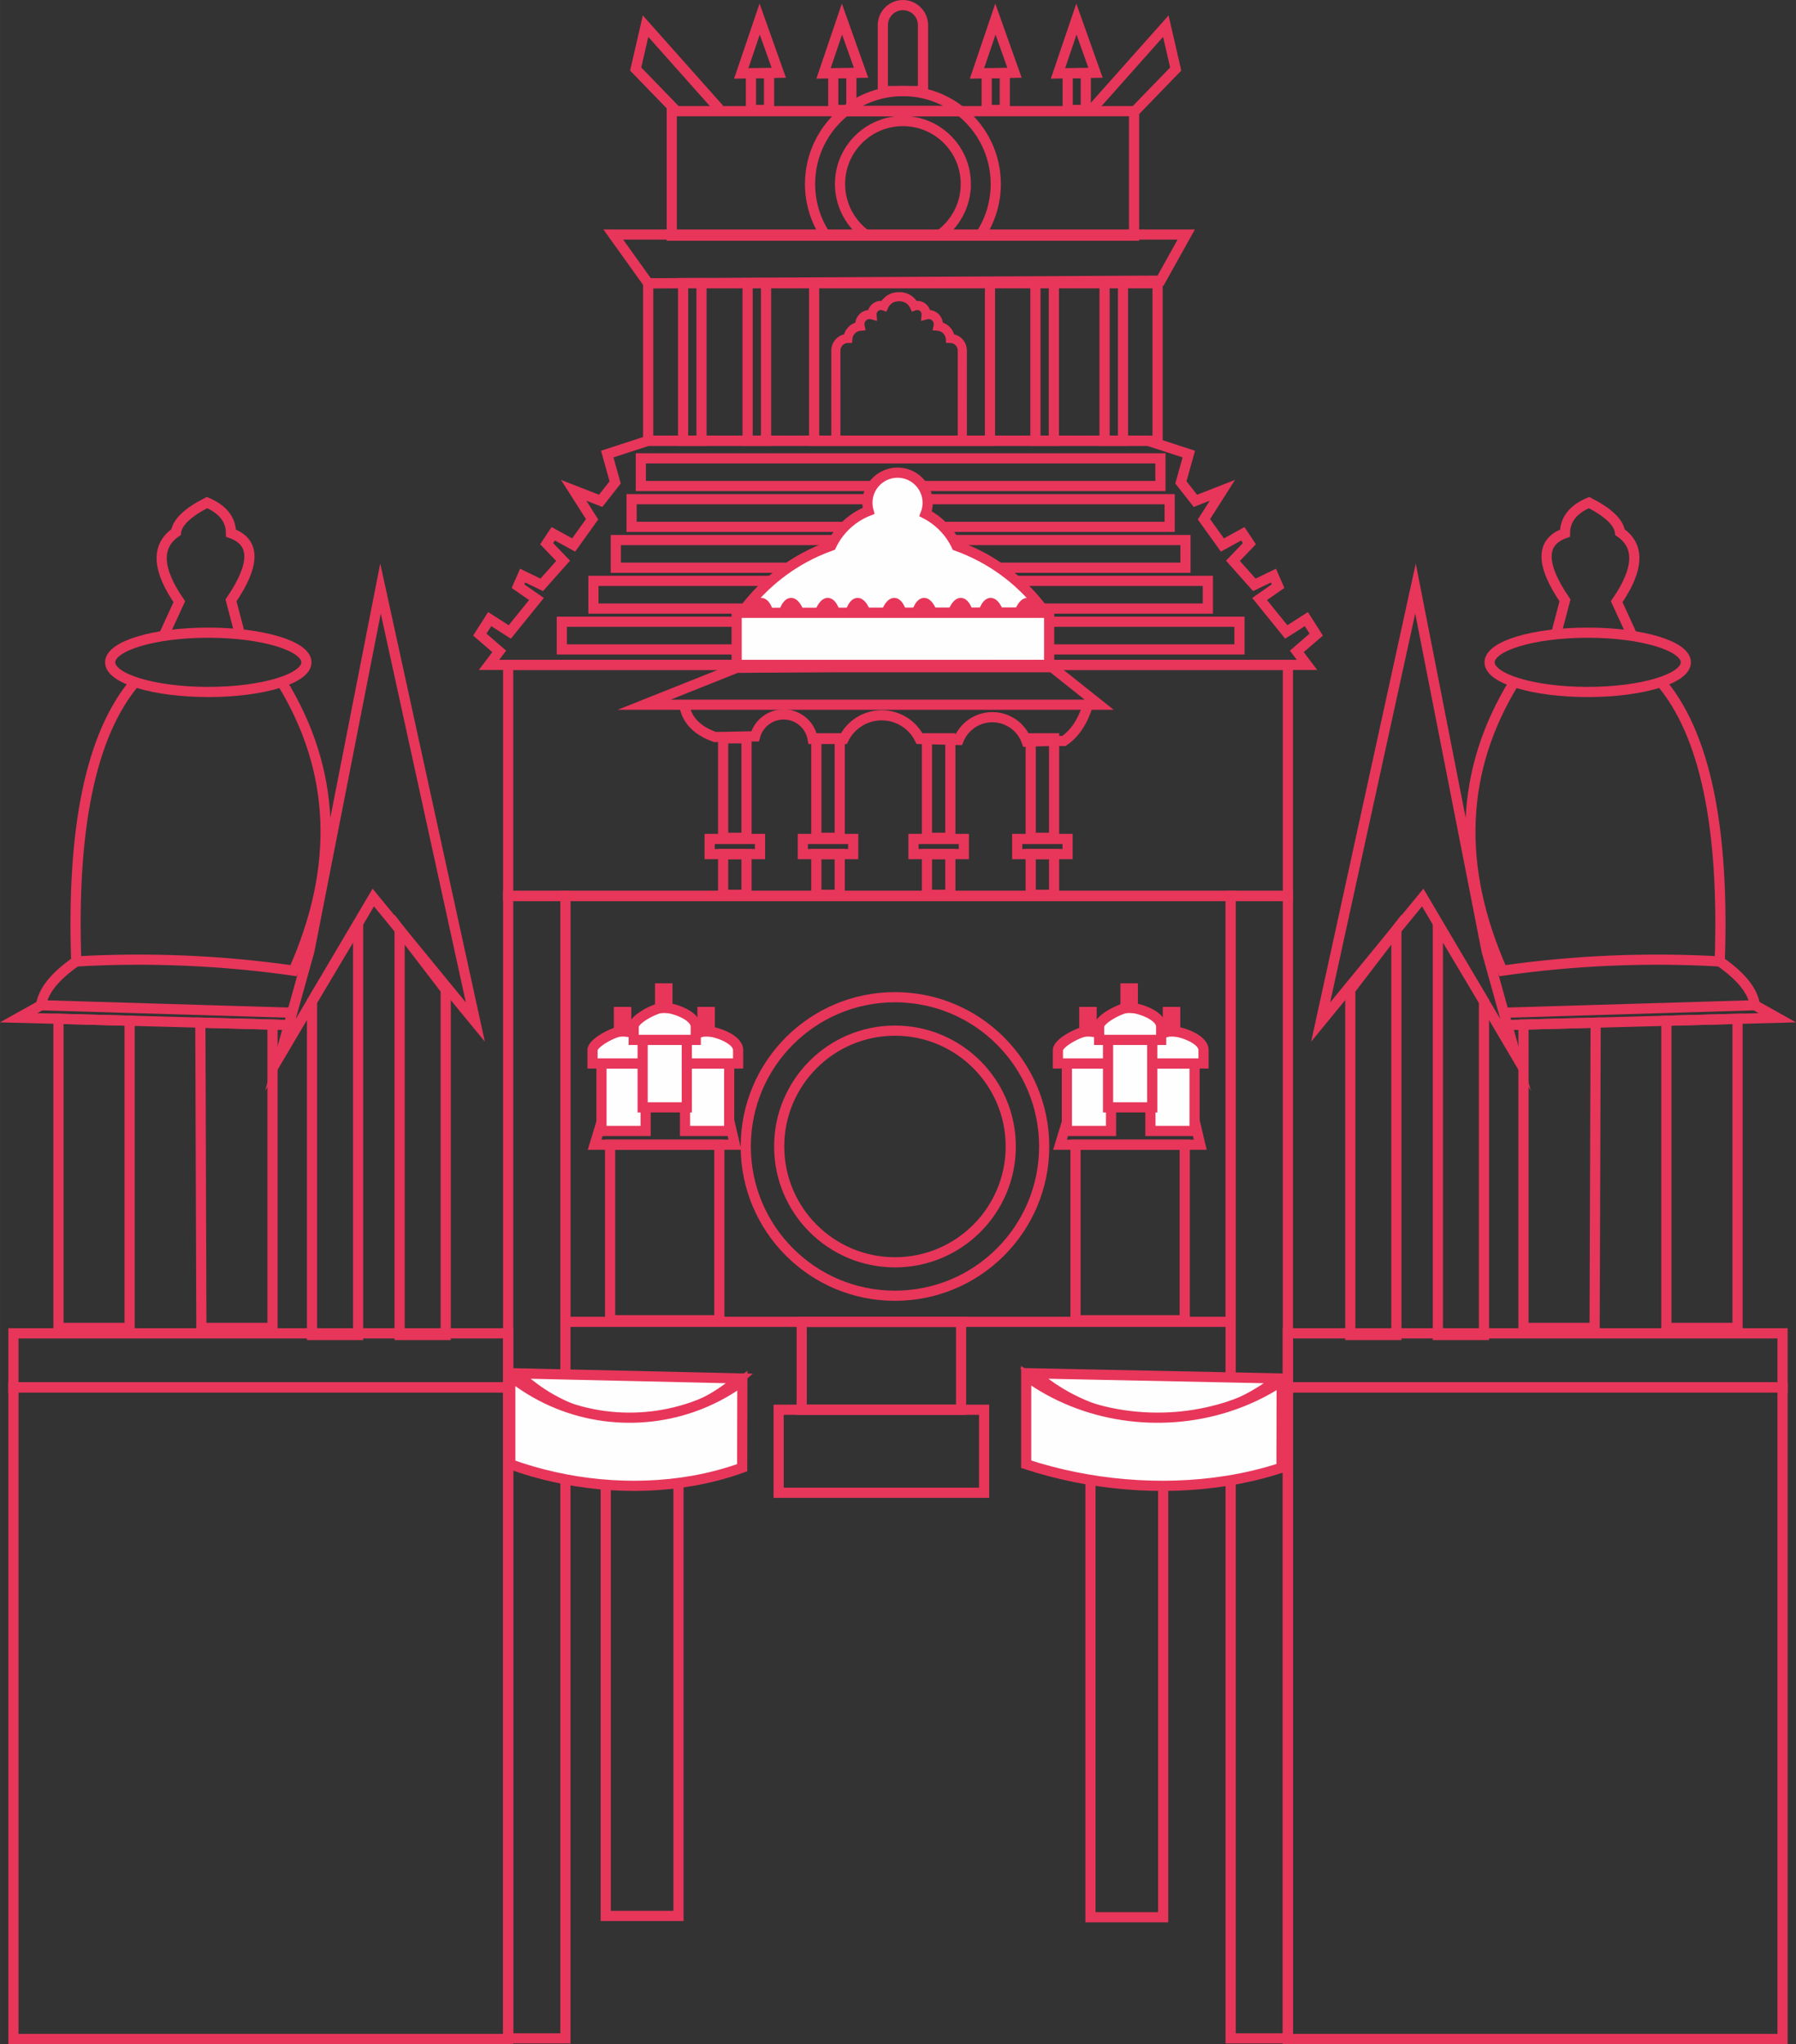 <?xml version="1.0" encoding="UTF-8"?>
<!DOCTYPE svg PUBLIC "-//W3C//DTD SVG 1.1//EN" "http://www.w3.org/Graphics/SVG/1.1/DTD/svg11.dtd">
<!-- Creator: CorelDRAW 2018 (64-Bit) -->
<svg xmlns="http://www.w3.org/2000/svg" xml:space="preserve" width="62.293mm" height="70.866mm" version="1.1" style="shape-rendering:geometricPrecision; text-rendering:geometricPrecision; image-rendering:optimizeQuality; fill-rule:evenodd; clip-rule:evenodd"
viewBox="0 0 11589.18 13184.24"
 xmlns:xlink="http://www.w3.org/1999/xlink">
 <rect x="0" y="0" width="11589.18" height="13184.24" fill="#333333" stroke="none"/>
 <defs>
  <style type="text/css">
   <![CDATA[
    .str0 {stroke:#E7365A;stroke-width:65.64;stroke-miterlimit:22.926}
    .fil0 {fill:none}
    .fil2 {fill:#FEFEFE}
    .fil1 {fill:#E7365A;fill-rule:nonzero}
   ]]>
  </style>
 </defs>
 <g id="Layer_x0020_1">
  <g id="_1837482485616">
   <rect class="fil0 str0" x="3908.73" y="9508.65" width="469.32" height="2849.16"/>
   <rect class="fil0 str0" x="7036.46" y="9517.15" width="469.32" height="2849.16"/>
   <rect class="fil0 str0" x="4334.67" y="717.08" width="2983.24" height="803.18"/>
   <path class="fil0 str0" d="M6232.14 1186.66c0,138.23 -69.1,260.31 -174.64,333.6l266.64 0c64,-95.35 101.36,-210.1 101.36,-333.6 0,-190.27 -88.69,-359.83 -226.97,-469.57l-744.45 0c-138.29,109.75 -226.97,279.31 -226.97,469.57 0,123.5 37.36,238.25 101.38,333.6l266.62 0c-105.52,-73.28 -174.64,-195.36 -174.64,-333.6 0,-224.13 181.71,-405.84 405.85,-405.84 224.15,0 405.84,181.71 405.84,405.84z"/>
   <path class="fil0 str0" d="M5454.06 717.09l744.45 0c-102.21,-81.15 -231.57,-129.62 -372.22,-129.62 -140.67,0 -270.01,48.46 -372.24,129.62z"/>
   <path class="fil0 str0" d="M5826.3 32.82l0 0c71.29,0 129.62,58.32 129.62,129.62l0 424.96 -259.23 0 0 -424.96c0,-71.29 58.32,-129.62 129.62,-129.62z"/>
   <g>
    <polygon class="fil0 str0" points="5025.21,469.44 4782.96,473.7 4901.98,123.11 "/>
    <rect class="fil0 str0" x="4845.7" y="472.57" width="116.79" height="236.61"/>
   </g>
   <g>
    <polygon class="fil0 str0" points="5556.27,469.44 5314.05,473.7 5433.04,123.11 "/>
    <rect class="fil0 str0" x="5376.77" y="472.57" width="116.79" height="236.61"/>
   </g>
   <g>
    <polygon class="fil0 str0" points="6546.44,469.44 6304.21,473.7 6423.2,123.11 "/>
    <rect class="fil0 str0" x="6366.93" y="472.57" width="116.79" height="236.61"/>
   </g>
   <g>
    <polygon class="fil0 str0" points="7069.15,469.44 6826.92,473.7 6945.91,123.11 "/>
    <rect class="fil0 str0" x="6889.64" y="472.57" width="116.79" height="236.61"/>
   </g>
   <polyline class="fil0 str0" points="4641.57,703.49 4165.6,168.78 4101.86,445.2 4365.33,717.09 "/>
   <polyline class="fil0 str0" points="7046.86,703.49 7522.81,168.78 7586.57,445.2 7323.1,717.09 "/>
   <polygon class="fil0 str0" points="4182.55,1827.17 7488.77,1810.17 7654.51,1512.69 3957.32,1512.69 "/>
   <rect class="fil0 str0" x="4182.54" y="1827.17" width="3287.11" height="1015.61"/>
   <rect class="fil0 str0" x="4407.78" y="1825.99" width="118.92" height="1016.78"/>
   <rect class="fil0 str0" x="4824.25" y="1825.99" width="118.92" height="1016.78"/>
   <rect class="fil0 str0" x="6681.35" y="1825.99" width="118.92" height="1016.78"/>
   <rect class="fil0 str0" x="7127.56" y="1825.99" width="118.92" height="1016.78"/>
   <rect class="fil0 str0" x="5253.41" y="1825.99" width="1134.62" height="1016.78"/>
   <path class="fil1" d="M6192.06 2872.24l-827.86 0c0,-60.67 -0.26,-611.6 0.11,-611.95 0.17,-29.53 12.13,-56.2 31.37,-75.42 13.75,-13.75 31.29,-23.8 50.96,-28.46 5.62,-18.4 15.63,-34.81 28.8,-47.96 12.24,-12.24 27.29,-21.75 44.17,-27.55 0.65,-5.75 1.82,-11.4 3.53,-16.91 4.6,-14.77 12.99,-28.45 24.69,-39.53 11.59,-11.09 25.71,-18.64 40.8,-22.44 4.48,-1.13 9.06,-1.9 13.69,-2.33 0.97,-2.94 2.1,-5.8 3.39,-8.6 5.9,-12.91 15.01,-24.37 26.72,-33.15 11.76,-8.84 25.38,-14.4 39.4,-16.43 5.62,-0.82 11.33,-1.08 17.04,-0.76 10.53,-15.13 24.04,-27.7 39.44,-37.1 21.58,-13.13 47.01,-20.06 73.32,-19.01 26.33,-1.04 51.76,5.88 73.34,19.01 15.4,9.4 28.89,21.97 39.44,37.1 5.69,-0.32 11.42,-0.06 17.04,0.76 14.03,2.05 27.65,7.59 39.4,16.43 11.7,8.78 20.82,20.24 26.7,33.15 1.3,2.79 2.42,5.66 3.4,8.6 4.61,0.43 9.21,1.19 13.69,2.31 15.07,3.81 29.19,11.39 40.78,22.33 11.72,11.22 20.11,24.89 24.71,39.66 1.71,5.51 2.88,11.18 3.53,16.91 16.86,5.8 31.93,15.31 44.17,27.55 13.15,13.15 23.16,29.56 28.8,47.96 19.66,4.67 37.21,14.72 50.96,28.46 19.24,19.22 31.22,45.9 31.37,75.42l0.11 582.48 -47.01 0 0 29.47zm-768.94 -58.92l757.03 0 0 -552.92c0,-13.12 -5.47,-25.13 -14.21,-33.88 -8.78,-8.78 -20.84,-14.25 -34.01,-14.33l-26.73 -0.17 -2.38 -26.66c-1.21,-13.64 -7.35,-25.97 -16.63,-35.27 -9.28,-9.28 -21.66,-15.42 -35.29,-16.63l-33.23 -3 7 -32.33c1.23,-5.73 0.95,-11.55 -0.71,-16.89 -1.66,-5.38 -4.63,-10.27 -8.74,-14.18 -4.26,-3.91 -9.34,-6.66 -14.7,-8 -5.6,-1.36 -11.42,-1.36 -16.93,0.15l-39.98 11 2.92 -41.36c0.33,-4.74 -0.52,-9.36 -2.36,-13.38 -1.88,-4.13 -4.8,-7.81 -8.52,-10.6 -3.65,-2.73 -7.98,-4.48 -12.46,-5.13 -4.52,-0.65 -9.23,-0.19 -13.67,1.45l-25.58 9.45 -11.35 -25c-6.12,-13.45 -16.11,-24.41 -28.2,-31.79 -23.55,-14.34 -61.92,-14.34 -85.45,0 -12.11,7.39 -22.08,18.34 -28.2,31.79l-11.37 25 -25.58 -9.45c-4.43,-1.64 -9.13,-2.1 -13.67,-1.45 -4.48,0.65 -8.8,2.4 -12.46,5.13 -3.7,2.79 -6.64,6.47 -8.5,10.6 -1.84,4.02 -2.7,8.63 -2.38,13.38l2.92 41.36 -39.96 -11c-5.53,-1.51 -11.33,-1.51 -16.82,-0.15 -5.47,1.34 -10.55,4.09 -14.77,8.07 -4.15,3.83 -7.13,8.73 -8.78,14.1 -1.66,5.34 -1.95,11.16 -0.71,16.89l6.98 32.33 -33.23 3c-13.64,1.21 -25.99,7.35 -35.27,16.63 -9.3,9.3 -15.44,21.64 -16.65,35.27l-2.38 26.66 -26.73 0.17c-13.17,0.07 -25.21,5.54 -33.99,14.33 -8.76,8.74 -14.21,20.76 -14.33,33.88l0.11 552.92z"/>
   <polygon class="fil0 str0" points="7671.15,2928.8 7407,2842.77 7246.48,2842.77 7127.56,2842.77 6800.28,2842.77 6681.36,2842.77 6388.1,2842.77 6239.07,2842.77 6192.06,2842.77 5364.2,2842.77 5253.47,2842.77 4943.17,2842.77 4824.25,2842.77 4526.71,2842.77 4407.79,2842.77 4182.55,2842.77 3918.4,2928.8 3969.39,3111.53 3875.91,3230.52 3701.66,3162.52 3820.67,3349.52 3701.66,3515.26 3569.92,3443 3527.43,3506.74 3633.66,3617.23 3495.6,3772.32 3372.36,3712.8 3342.61,3780.8 3461.59,3863.67 3289.48,4076.17 3159.86,3993.3 3096.12,4093.17 3221.5,4201.54 3155.62,4288.63 8433.93,4288.63 8368.05,4201.54 8493.42,4093.17 8429.67,3993.3 8300.05,4076.17 8127.94,3863.67 8246.93,3780.8 8217.19,3712.8 8093.95,3772.32 7955.87,3617.23 8062.1,3506.74 8019.61,3443 7887.87,3515.26 7768.88,3349.52 7887.87,3162.52 7713.64,3230.52 7620.13,3111.53 "/>
   <g>
    <rect class="fil0 str0" x="4135.16" y="2956.36" width="3352.98" height="178.48"/>
    <rect class="fil0 str0" x="4075.66" y="3219.85" width="3471.96" height="178.48"/>
    <rect class="fil0 str0" x="3973.68" y="3483.34" width="3675.93" height="178.48"/>
    <rect class="fil0 str0" x="3829.19" y="3746.82" width="3964.91" height="178.48"/>
    <rect class="fil0 str0" x="3625.21" y="4010.31" width="4372.87" height="178.48"/>
   </g>
   <path class="fil2 str0" d="M6577.12 3951.07c36.09,-82.58 69.08,-82.66 98.96,-0.2 45.58,-0.09 68.37,-0.15 68.37,-0.15 -22.34,-30.98 -46.03,-60.72 -70.92,-89.17 -26.08,-29.77 -53.52,-58.14 -82.18,-85 -74.6,-69.99 -157.49,-129.86 -246.43,-178.47 -55.39,-30.27 -113.1,-56.19 -172.65,-77.49 -1.19,-2.51 -2.4,-5.04 -3.63,-7.53 -36.74,-74.31 -92.58,-135.4 -159.9,-178.47 -11.63,-7.44 -23.63,-14.34 -35.93,-20.69 8.19,-20.99 12.5,-42.7 13.21,-64.32 1.93,-59.61 -23.68,-118.29 -71.91,-157.41 -10.06,-8.17 -20.76,-15.2 -31.94,-21.06 -56.24,-29.62 -124.11,-30.01 -181.08,0 -5.45,2.87 -10.79,6.01 -16.02,9.43 -57.65,37.75 -90.03,102.32 -87.85,169.04 0.5,15.16 2.79,30.46 6.98,45.56 -27.03,10.64 -52.91,23.85 -77.3,39.44 -67.31,43.07 -123.12,104.13 -159.89,178.47 -1.04,2.12 -2.07,4.24 -3.07,6.36 -60.72,21.49 -119.57,47.81 -176,78.66 -88.95,48.63 -171.83,108.5 -246.43,178.47 -28.65,26.86 -56.09,55.24 -82.18,85 -26.03,29.75 -50.73,60.91 -73.97,93.41 24.65,-0.06 49.08,-0.11 73.28,-0.15 37.26,-87.57 71.22,-87.65 101.88,-0.24 32.41,-0.06 64.35,-0.13 95.87,-0.2 30.57,-86.98 64.41,-87.05 101.54,-0.22 44.37,-0.07 87.79,-0.19 130.32,-0.28 36.97,-86.31 70.7,-86.38 101.15,-0.22 32.78,-0.06 64.95,-0.13 96.54,-0.2 30.36,-85.73 63.96,-85.82 100.8,-0.2 45.02,-0.11 88.72,-0.2 131.12,-0.3 36.69,-85.06 70.16,-85.15 100.43,-0.2 33.3,-0.07 65.69,-0.15 97.19,-0.2 30.18,-84.52 63.53,-84.59 100.07,-0.22 46.18,-0.11 90.16,-0.19 131.92,-0.28 36.41,-83.85 69.64,-83.92 99.72,-0.22 34.38,-0.07 66.99,-0.15 97.82,-0.22 29.99,-83.25 63.11,-83.33 99.35,-0.2 50.66,-0.11 94.92,-0.2 132.74,-0.3z"/>
   <rect class="fil2 str0" x="4753.41" y="3952.76" width="2016.47" height="350.75"/>
   <polygon class="fil0 str0" points="6769.89,4288.63 4753.42,4307.6 4156.33,4545.54 7092.83,4545.54 "/>
   <path class="fil0 str0" d="M7020.59 4545.54c-33.6,108.37 -85.3,186.27 -155.1,233.69 -80.05,-0.32 -160.11,1.1 -240.11,4.24 -32.26,-92.41 -118.4,-155.12 -216.24,-157.5 -97.84,-2.36 -186.9,56.17 -223.59,146.88 0,0 -83.59,-2.12 -250.75,-6.38 -45.99,-93.54 -141.17,-152.8 -245.41,-152.8 -104.24,0 -199.42,59.25 -245.41,152.8 -66.59,0 -133.17,0 -199.74,0 -15.16,-88.22 -89.69,-153.99 -179.1,-158.08 -89.41,-4.09 -169.62,54.62 -192.74,141.1 -82.75,0 -168.02,4.24 -259.23,4.24 -117.6,-42.34 -183.48,-111.76 -197.6,-208.18"/>
   <rect class="fil0 str0" x="4666.27" y="4762.2" width="150.88" height="641.67"/>
   <rect class="fil0 str0" x="5267.61" y="4762.2" width="150.88" height="641.67"/>
   <rect class="fil0 str0" x="5981.55" y="4762.2" width="150.88" height="641.67"/>
   <rect class="fil0 str0" x="6650.87" y="4762.2" width="150.88" height="641.67"/>
   <rect class="fil0 str0" x="4579.2" y="5411.3" width="325.02" height="97.74"/>
   <rect class="fil0 str0" x="5180.53" y="5411.3" width="325.02" height="97.74"/>
   <rect class="fil0 str0" x="5894.48" y="5411.3" width="325.02" height="97.74"/>
   <rect class="fil0 str0" x="6563.8" y="5411.3" width="325.02" height="97.74"/>
   <rect class="fil0 str0" x="3278.98" y="4288.63" width="5031.57" height="1490.28"/>
   <rect class="fil0 str0" x="4666.27" y="5509.05" width="150.88" height="262.39"/>
   <rect class="fil0 str0" x="5267.61" y="5509.05" width="150.88" height="262.39"/>
   <rect class="fil0 str0" x="5981.55" y="5509.05" width="150.88" height="262.39"/>
   <rect class="fil0 str0" x="6650.87" y="5509.05" width="150.88" height="262.39"/>
   <rect class="fil0 str0" x="3278.98" y="5778.91" width="369.53" height="7368.84"/>
   <rect class="fil0 str0" x="7941.01" y="5778.91" width="369.53" height="7368.84"/>
   <rect class="fil0 str0" x="3648.51" y="5778.91" width="4292.5" height="2747.07"/>
   <g>
    <circle class="fil0 str0" cx="5775.04" cy="7394.86" r="962.81"/>
    <circle class="fil0 str0" cx="5775.04" cy="7394.86" r="747.14"/>
    <g>
     <polygon class="fil0 str0" points="6839.98,7383.43 7745.01,7383.43 7646.98,6967.44 6967.06,6967.44 "/>
     <g>
      <rect class="fil0 str0" x="6940.09" y="7383.42" width="704.79" height="1132.27"/>
      <g>
       <rect class="fil2 str0" x="6884.25" y="6859.51" width="284.99" height="435.2"/>
       <path class="fil2 str0" d="M6826.53 6859.51l400.44 0 0 -86.66c0,-70.08 -143.07,-121.58 -208.98,-121.58 -47.65,0 -191.46,74.1 -191.46,121.58l0 86.66z"/>
       <rect class="fil0 str0" x="6996.82" y="6527.33" width="47.21" height="126.01"/>
      </g>
      <g>
       <rect class="fil2 str0" x="7423.43" y="6859.51" width="284.99" height="435.2"/>
       <path class="fil2 str0" d="M7365.7 6859.51l400.44 0 0 -86.66c0,-70.08 -143.07,-121.58 -208.98,-121.58 -47.65,0 -191.46,74.1 -191.46,121.58l0 86.66z"/>
       <rect class="fil0 str0" x="7536" y="6527.33" width="47.21" height="126.01"/>
      </g>
      <g>
       <rect class="fil2 str0" x="7149.99" y="6707.39" width="284.99" height="435.2"/>
       <path class="fil2 str0" d="M7092.27 6707.4l400.44 0 0 -86.66c0,-70.1 -143.07,-121.6 -209,-121.6 -47.65,0 -191.44,74.1 -191.44,121.6l0 86.66z"/>
       <rect class="fil0 str0" x="7262.56" y="6375.22" width="47.21" height="126.01"/>
      </g>
     </g>
    </g>
    <g>
     <polygon class="fil0 str0" points="3836.82,7383.43 4741.87,7383.43 4643.84,6967.44 3963.93,6967.44 "/>
     <g>
      <rect class="fil0 str0" x="3936.94" y="7383.42" width="704.79" height="1132.27"/>
      <g>
       <rect class="fil2 str0" x="3881.11" y="6859.51" width="284.99" height="435.2"/>
       <path class="fil2 str0" d="M3823.39 6859.51l400.44 0 0 -86.66c0,-70.08 -143.07,-121.58 -208.98,-121.58 -47.66,0 -191.46,74.1 -191.46,121.58l0 86.66z"/>
       <rect class="fil0 str0" x="3993.68" y="6527.33" width="47.21" height="126.01"/>
      </g>
      <g>
       <rect class="fil2 str0" x="4420.29" y="6859.51" width="284.99" height="435.2"/>
       <path class="fil2 str0" d="M4362.56 6859.51l400.44 0 0 -86.66c0,-70.08 -143.07,-121.58 -208.98,-121.58 -47.65,0 -191.46,74.1 -191.46,121.58l0 86.66z"/>
       <rect class="fil0 str0" x="4532.86" y="6527.33" width="47.21" height="126.01"/>
      </g>
      <g>
       <rect class="fil2 str0" x="4146.84" y="6707.39" width="284.99" height="435.2"/>
       <path class="fil2 str0" d="M4089.11 6707.4l400.44 0 0 -86.66c0,-70.1 -143.07,-121.6 -208.98,-121.6 -47.65,0 -191.46,74.1 -191.46,121.6l0 86.66z"/>
       <rect class="fil0 str0" x="4259.42" y="6375.22" width="47.21" height="126.01"/>
      </g>
     </g>
    </g>
   </g>
   <g>
    <ellipse class="fil0 str0" cx="1344.01" cy="4272.05" rx="633.2" ry="191.24"/>
    <path class="fil0 str0" d="M1061.38 4089.28c63.76,-138.81 95.63,-208.22 95.63,-208.22 -144.28,-209.84 -151.37,-359.29 -21.25,-448.35 7.89,-63.25 74.45,-126.99 199.72,-191.23 102.79,43.78 154.49,109.64 155.12,197.6 158.45,56.28 158.45,200.76 0,433.48 38.27,145.6 57.43,218.4 57.43,218.4"/>
    <path class="fil0 str0" d="M1817.69 4398.97c350.28,569.26 375.83,1189.88 76.69,1861.85 -464.33,-66.21 -934.11,-86.14 -1402.38,-59.52 -30.25,-867.75 96.33,-1468.37 379.72,-1801.87"/>
    <polygon class="fil0 str0" points="1996.36,6133.33 1809.39,6804.78 2408.58,5789.11 3067.27,6592.3 2455.33,3796.02 "/>
    <polygon class="fil0 str0" points="2013.39,6458.98 2310.87,5961.22 2310.87,8610.85 2013.39,8610.85 "/>
    <polygon class="fil0 str0" points="2876.07,6384.6 2578.59,5996.42 2578.59,8610.85 2876.07,8610.85 "/>
    <path class="fil0 str0" d="M491.99 6201.31c-137.47,95.01 -213.22,189.21 -227.27,282.58 1080.38,32.2 1620.55,48.32 1620.55,48.32"/>
    <path class="fil0 str0" d="M264.72 6483.89c-96.33,53.82 -144.5,80.74 -144.5,80.74 1161.97,31.27 1742.97,46.9 1742.97,46.9"/>
    <polygon class="fil0 str0" points="377.28,6571.53 836.34,6583.91 836.34,8565.13 377.28,8565.13 "/>
    <polygon class="fil0 str0" points="1292.78,6596.39 1758.51,6608.71 1758.51,8565.13 1299.44,8565.13 "/>
    <rect class="fil0 str0" x="86.68" y="8600.1" width="3192.3" height="348.47"/>
    <rect class="fil0 str0" x="86.68" y="8948.57" width="3192.3" height="4202.86"/>
   </g>
   <g>
    <ellipse class="fil0 str0" cx="10245.17" cy="4272.05" rx="633.2" ry="191.24"/>
    <path class="fil0 str0" d="M10527.8 4089.28c-63.76,-138.81 -95.63,-208.22 -95.63,-208.22 144.28,-209.84 151.37,-359.29 21.25,-448.35 -7.89,-63.25 -74.45,-126.99 -199.72,-191.23 -102.79,43.78 -154.49,109.64 -155.12,197.6 -158.43,56.28 -158.43,200.76 0,433.48 -38.27,145.6 -57.43,218.4 -57.43,218.4"/>
    <path class="fil0 str0" d="M9771.49 4398.97c-350.28,569.26 -375.83,1189.88 -76.69,1861.85 464.33,-66.21 934.11,-86.14 1402.38,-59.52 30.25,-867.75 -96.33,-1468.37 -379.72,-1801.87"/>
    <polygon class="fil0 str0" points="9592.81,6133.33 9779.79,6804.78 9180.6,5789.11 8521.91,6592.3 9133.84,3796.02 "/>
    <polygon class="fil0 str0" points="9575.79,6458.98 9278.31,5961.22 9278.31,8610.85 9575.79,8610.85 "/>
    <polygon class="fil0 str0" points="8713.1,6384.6 9010.59,5996.42 9010.59,8610.85 8713.1,8610.85 "/>
    <path class="fil0 str0" d="M11097.18 6201.31c137.47,95.01 213.22,189.21 227.27,282.58 -1080.38,32.2 -1620.55,48.32 -1620.55,48.32"/>
    <path class="fil0 str0" d="M11324.45 6483.89c96.33,53.82 144.5,80.74 144.5,80.74 -1161.97,31.27 -1742.97,46.9 -1742.97,46.9"/>
    <polygon class="fil0 str0" points="11211.9,6571.53 10752.83,6583.91 10752.83,8565.13 11211.9,8565.13 "/>
    <polygon class="fil0 str0" points="10296.39,6596.39 9830.67,6608.71 9830.67,8565.13 10289.73,8565.13 "/>
    <rect class="fil0 str0" x="8310.2" y="8600.1" width="3192.3" height="348.47"/>
    <rect class="fil0 str0" x="8310.2" y="8948.57" width="3192.3" height="4202.86"/>
   </g>
   <rect class="fil0 str0" x="5173.18" y="8525.98" width="1028.43" height="566.99"/>
   <rect class="fil0 str0" x="5024.45" y="9092.97" width="1325.89" height="535.45"/>
   <g>
    <path class="fil2 str0" d="M7881.9 9093.99c111.18,-37.9 217.93,-92.07 316.39,-162.58 18.08,-12.95 35.87,-26.44 53.36,-40.48 -131.46,-2.72 -254.69,-5.27 -369.74,-7.65 -808.27,-16.73 -1212.39,-25.1 -1212.39,-25.1 16.61,14.57 33.56,28.59 50.79,42.1 331.98,260.18 773.79,325.87 1161.6,193.71z"/>
    <path class="fil2 str0" d="M7917.56 9551.4c120.43,-19.26 238.3,-47.27 351.64,-84.5l1.3 -560.2c-109.82,73.17 -228.91,129.39 -352.94,168.72 -432.57,137.19 -925.42,69 -1295.74,-201.04l0 570.17c404.24,132.84 866.22,175.53 1295.74,106.84z"/>
   </g>
   <g>
    <path class="fil2 str0" d="M4437.28 9093.99c100.98,-37.9 197.95,-92.07 287.38,-162.58 16.41,-12.95 32.56,-26.44 48.45,-40.48 -119.38,-2.72 -231.33,-5.27 -335.83,-7.65 -734.11,-16.73 -1101.16,-25.1 -1101.16,-25.1 15.09,14.57 30.47,28.59 46.12,42.1 301.52,260.18 702.82,325.87 1055.04,193.71z"/>
    <path class="fil2 str0" d="M4469.69 9551.4c109.38,-19.26 216.42,-47.27 319.36,-84.5l1.19 -560.2c-99.76,73.17 -207.9,129.39 -320.55,168.72 -392.91,137.19 -840.53,69 -1176.88,-201.04l0 570.17c367.14,132.84 786.74,175.53 1176.88,106.84z"/>
   </g>
  </g>
 </g>
</svg>
